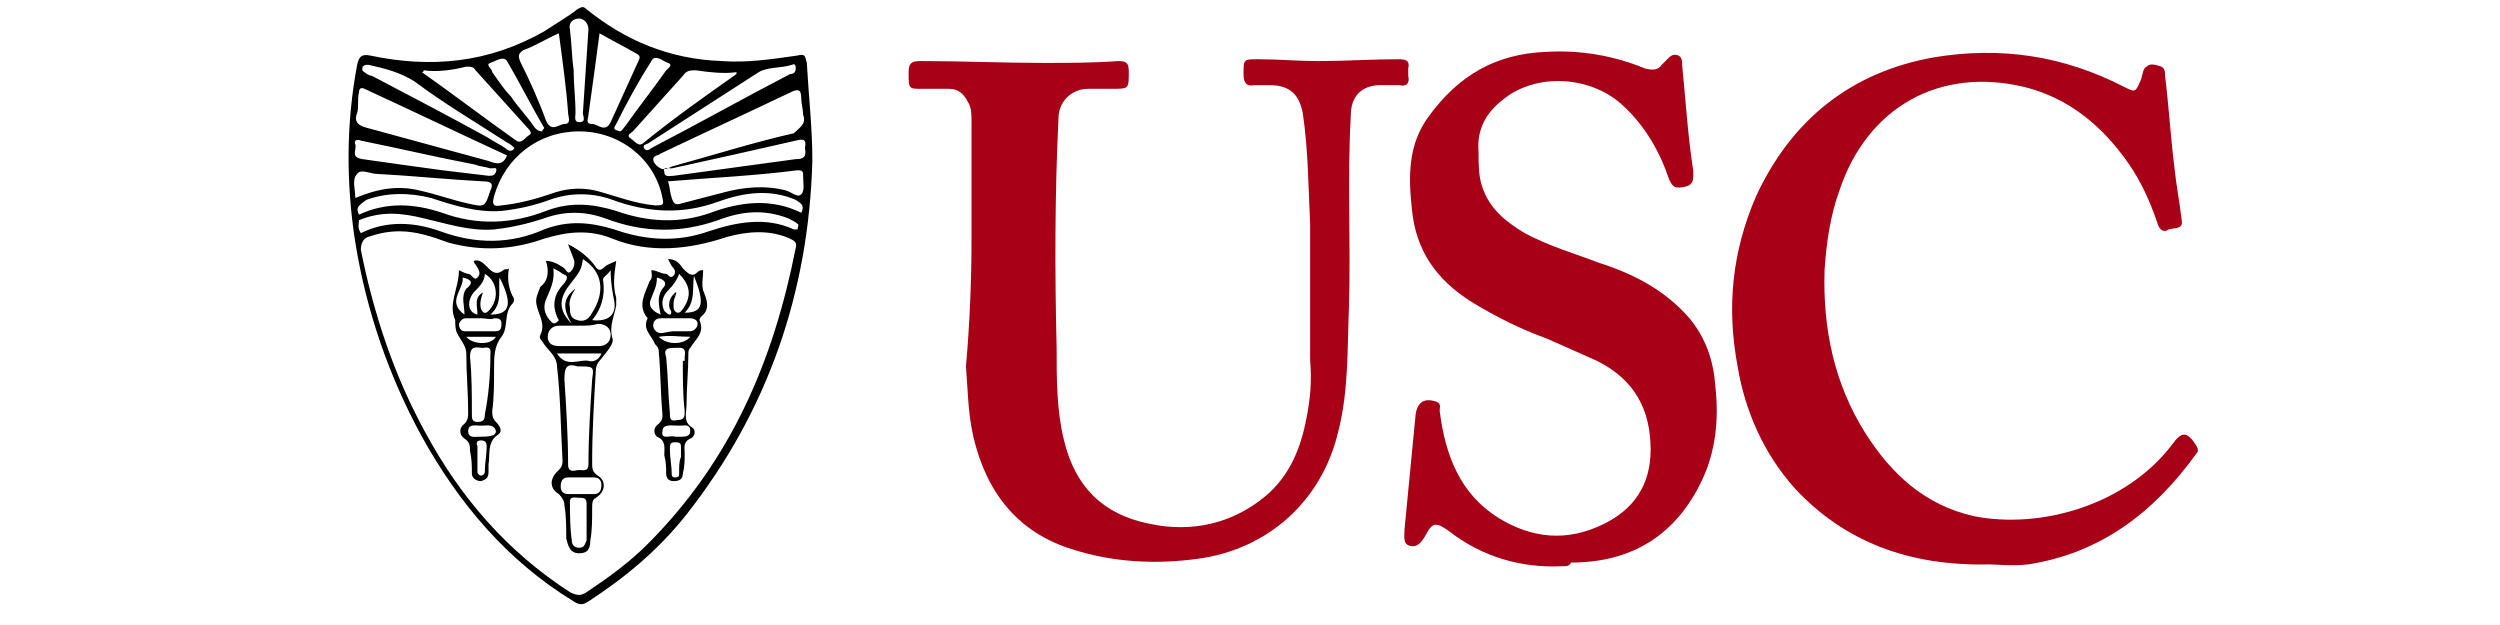 <?xml version="1.0" encoding="utf-8"?>
<!-- Generator: Adobe Illustrator 27.7.0, SVG Export Plug-In . SVG Version: 6.00 Build 0)  -->
<svg version="1.1" id="Layer_1" xmlns="http://www.w3.org/2000/svg" xmlns:xlink="http://www.w3.org/1999/xlink" x="0px" y="0px"
	 viewBox="0 0 135.1 33.8" style="enable-background:new 0 0 135.1 33.8;" xml:space="preserve">
<style type="text/css">
	.st0{fill:#606777;}
	.st1{fill:#D30E34;}
	.st2{fill:#FFFFFF;}
	.st3{fill:#001A70;}
	.st4{fill:#002C77;}
	.st5{fill:#A80017;}
	.st6{fill:#FFE900;}
	.st7{fill:#1D1D1B;}
	.st8{fill:#0233CC;}
</style>
<g>
	<path class="st5" d="M52.5,13.1c0-2.5,0-4.6,0-6.6c0-0.3,0-0.7-0.2-1c-0.2-0.4-0.5-0.7-1-0.7c-0.5,0-1,0-1.5,0
		c-0.7,0-0.7,0-0.7-0.9c0-0.6,0.3-0.6,0.7-0.6c2.2,0,4.4,0.1,6.6,0.1c1.3,0,2.7,0,4-0.1c0.5,0,0.6,0.1,0.6,0.6c0,0.9,0,0.9-0.9,0.9
		c-0.4,0-0.8,0-1.3,0c-0.9,0-1.6,0.7-1.6,1.6c-0.2,4.1-0.2,8.3-0.1,12.4c0,1.7,0,3.4,0.4,5c0.6,2.5,2.1,4,4.6,4.5
		c2.3,0.5,4.5,0,6.3-1.5c1.3-1.1,1.9-2.6,2.2-4.2c0.2-1,0.3-2,0.2-3.1c0-2.5,0-4.9,0-7.4c-0.1-2-0.1-4-0.4-6c-0.2-1-0.7-1.5-1.8-1.5
		c-0.3,0-0.5,0-0.8,0c-0.5,0.1-0.6-0.2-0.6-0.6c0-0.8,0-0.8,0.8-0.8c1.1,0,2.1,0.1,3.2,0.1c1.5,0,2.9-0.1,4.4-0.1
		c0.4,0,0.6,0.1,0.5,0.5c0,0.1,0,0.3,0,0.4c0.1,0.4-0.1,0.6-0.5,0.5c-0.3,0-0.6,0-1,0c-1,0-1.6,0.6-1.6,1.6c-0.2,3.4,0,6.9-0.1,10.3
		c-0.1,2.3,0,4.6-0.6,6.9c-0.9,3.7-3.8,6.3-7.6,6.8c-2.2,0.3-4.5,0.2-6.7-0.5c-3-0.9-4.7-3.1-5.4-6.1c-0.3-1.3-0.3-2.6-0.4-3.8
		C52.4,17.6,52.5,15.1,52.5,13.1z"/>
	<path class="st5" d="M107.5,30.5c-4.3,0.1-7.8-1.2-10.5-4.1c-1.7-1.9-2.7-4.2-3.1-6.6c-0.6-3.2-0.3-6.2,1-9.2
		c1.9-4.1,5.1-6.7,9.6-7.5c3.6-0.6,7-0.1,10.3,1.6c0.6,0.3,0.6,0.3,0.9-0.4c0.1-0.3,0.1-0.6,0.3-0.7c0.2-0.2,0.5-0.1,0.8,0
		c0.2,0.1,0.2,0.3,0.2,0.5c0.2,1.6,0.3,3.3,0.5,4.9c0.1,1,0.3,2,0.4,2.9c0.1,0.5-0.4,0.4-0.7,0.5c-0.3,0.2-0.5,0-0.6-0.3
		c-0.4-1.2-0.9-2.3-1.6-3.3c-1.4-2-3.2-3.5-5.6-4.1c-4.6-1.1-8.5,1.1-10,5.6c-0.5,1.4-0.7,2.8-0.8,4.3c-0.1,3.1,0.5,6.1,2.2,8.8
		c1.4,2.2,3.2,3.9,5.9,4.5c3.6,0.7,8.2-0.6,10.7-3.9c0.5-0.7,0.8-0.7,1.3,0.1c0.1,0.2,0.1,0.3,0,0.4c-2.3,3.2-5.2,5.4-9.1,6
		C108.7,30.6,107.9,30.5,107.5,30.5z"/>
	<path class="st5" d="M84.4,30.6c-2.2,0.1-4.3-0.5-6.1-1.9c-0.7-0.5-0.9-0.5-1.3,0.3c-0.2,0.3-0.4,0.6-0.8,0.5
		c-0.4-0.1-0.3-0.5-0.3-0.9c0.2-2.1,0.4-4.1,0.6-6.2c0.1-0.7,0.5-0.9,1.1-0.7c0.3,0.1,0.2,0.3,0.2,0.5c0.3,2.4,1.1,4.5,3.2,5.8
		c1.8,1.1,3.7,1.3,5.7,0.3c1.6-0.8,2.5-2.1,2.5-4c0-2.2-0.9-3.8-2.9-4.8c-0.9-0.4-1.8-0.8-2.7-1.2c-1.4-0.5-2.8-1.2-4.1-2
		c-1.9-1.2-3-2.8-3.2-5c-0.2-1.8-0.2-3.5,0.9-5c1.6-2.2,3.6-3.4,6.4-3.5c1.8-0.1,3.6,0.2,5.3,0.9c0.4,0.1,0.7,0.1,0.9-0.2
		c0.1-0.1,0.3-0.3,0.4-0.4C90.3,3,90.5,2.9,90.7,3c0.2,0.1,0.2,0.3,0.2,0.5c0.2,1.9,0.3,3.8,0.6,5.7c0,0.4,0.1,0.8-0.5,0.9
		c-0.5,0.1-0.6,0-0.8-0.4c-0.5-1.5-1.3-2.9-2.5-4C86,4.1,83,3.9,81.2,5.4c-0.9,0.7-1.4,1.6-1.3,2.8c0,0.7,0,1.3,0.2,1.9
		c0.4,1.2,1.3,1.9,2.3,2.5c1.3,0.7,2.7,1.1,4,1.6c1.9,0.6,3.6,1.5,4.9,3c0.9,1.1,1.3,2.3,1.4,3.7c0.2,1.8,0,3.5-0.7,5
		c-1.4,3-3.8,4.5-7.1,4.5C84.8,30.6,84.7,30.6,84.4,30.6z"/>
	<path d="M43.9,8.7c-0.2,7.1-2.4,13.5-6.8,19.1c-1.5,1.9-3.3,3.4-5.3,4.7c-0.3,0.2-0.5,0.2-0.8,0c-3.6-2.2-6.2-5.3-8.2-8.9
		c-1.8-3.3-3-6.8-3.6-10.5c-0.5-3.2-0.5-6.4,0.1-9.6c0.1-0.4,0.2-0.6,0.7-0.5c3.3,0.7,6.4,0.4,9.4-1.3c0.6-0.4,1.3-0.8,1.8-1.2
		c0.2-0.1,0.3-0.2,0.5,0c2.1,1.7,4.5,2.7,7.3,2.8c1.4,0.1,2.7-0.1,4.1-0.3c0.4-0.1,0.4,0,0.5,0.4C43.7,5.2,43.9,6.9,43.9,8.7z
		 M21.6,12.5c-0.6,0-1.1,0.1-1.7,0.3c-0.3,0.1-0.4,0.4-0.4,0.7c0.7,3.5,1.8,6.8,3.5,9.9c1.9,3.5,4.4,6.4,7.8,8.6
		c0.4,0.2,0.6,0.2,0.9,0c1.2-0.8,2.3-1.6,3.3-2.6c4.5-4.5,6.8-9.9,8-16c0.1-0.3-0.1-0.4-0.3-0.5c-1.1-0.5-2.3-0.4-3.4-0.1
		c-2.1,0.7-4.2,0.9-6.2,0.1c-1.2-0.5-2.4-0.4-3.7,0c-1.7,0.6-3.4,0.7-5.2,0.2C23.4,12.8,22.5,12.5,21.6,12.5z M31.3,7.1
		c-2.2,0-4,1.4-4.6,3.5c-0.1,0.4-0.1,0.6,0.4,0.5c0.9-0.1,1.7-0.3,2.6-0.6c0.8-0.3,1.6-0.4,2.5-0.2c1.1,0.3,2.1,0.7,3.2,0.8
		c0.4,0,0.5,0,0.4-0.4C35.4,8.6,33.5,7.1,31.3,7.1z M19.4,11.6c1.5-0.7,3-0.6,4.5-0.1c1.9,0.7,3.8,0.6,5.6-0.1
		c1.3-0.5,2.5-0.4,3.8,0c1.7,0.6,3.4,0.7,5.1,0.1c1.6-0.6,3.3-0.8,4.9,0c0.2-0.4,0-0.5-0.3-0.7c-1.4-0.6-2.8-0.4-4.2,0.1
		c-1.9,0.7-3.8,0.6-5.7-0.1c-1.1-0.4-2.3-0.4-3.4,0c-0.8,0.3-1.7,0.5-2.6,0.6c-1.3,0.1-2.6-0.3-3.8-0.7c-1.2-0.3-2.4-0.3-3.5,0.1
		C19.4,11.1,19.2,11.2,19.4,11.6z M19.5,12.6c1.4-0.7,2.9-0.6,4.3-0.1c1.9,0.7,3.8,0.7,5.6-0.1c1.3-0.5,2.5-0.4,3.8,0
		c1.7,0.6,3.4,0.7,5.1,0.1c1.5-0.5,3.1-0.8,4.6-0.1c0.1,0,0.1,0,0.2,0c0-0.1,0.1-0.3,0-0.3c-0.1-0.1-0.3-0.2-0.5-0.3
		c-1.3-0.5-2.5-0.4-3.8,0.1c-2,0.7-4,0.7-6.1-0.1c-1.1-0.4-2.2-0.4-3.3,0c-0.9,0.3-1.8,0.5-2.7,0.6c-1.3,0.1-2.5-0.3-3.8-0.6
		c-1.2-0.3-2.3-0.4-3.5,0.1C19.4,12.1,19.3,12.3,19.5,12.6z M43.4,6.2c0-0.3-0.1-0.6-0.1-0.9c0-0.5-0.2-0.5-0.6-0.3
		c-2.3,1.1-4.7,2.2-7,3.3c-0.1,0.1-0.4,0.1-0.4,0.3c0,0.2,0.2,0.4,0.4,0.5c0.2,0.1,0.4,0,0.6-0.1c2.2-0.6,4.4-1.3,6.6-1.8
		C43.2,6.9,43.6,6.7,43.4,6.2z M27.4,8.4c-2.6-1.2-5.1-2.4-7.7-3.6c-0.2-0.1-0.3,0-0.3,0.2c-0.1,0.4,0,0.8-0.1,1.1
		c-0.2,0.5,0.1,0.7,0.5,0.8c2.2,0.6,4.4,1.2,6.6,1.8C26.9,8.9,27.2,8.9,27.4,8.4z M22.9,3.8c0,0,0,0.1-0.1,0.1
		c1.7,1.2,3.4,2.5,5.1,3.7c0.3,0.2,0.5-0.2,0.7-0.3c0.2-0.1,0-0.3-0.1-0.4c-0.9-1-1.9-2.1-2.8-3.1c-0.1-0.2-0.3-0.2-0.5-0.2
		C24.4,3.8,23.6,3.9,22.9,3.8z M30.2,1.8c-0.7,0.3-1.3,0.7-1.9,0.9C28,2.9,28,3,28.1,3.3c0.5,1,1,2.1,1.4,3.2c0.3,0.7,0.7,0.2,1,0.2
		c0.4,0,0.2-0.4,0.2-0.6C30.6,4.7,30.4,3.3,30.2,1.8z M39.8,4c0,0,0-0.1,0-0.1c-0.7,0.1-1.5,0-2.2-0.1c-0.3,0-0.5,0-0.7,0.3
		c-0.9,1-1.8,2-2.7,3c-0.1,0.1-0.4,0.2-0.1,0.4c0.2,0.1,0.4,0.5,0.7,0.2C36.4,6.4,38.1,5.2,39.8,4z M32.4,1.8
		c-0.2,1.5-0.4,3-0.6,4.4c0,0.2-0.2,0.5,0.2,0.5c0.3,0,0.7,0.5,1-0.1c0.5-1.1,1-2.2,1.5-3.3c0.1-0.2,0.1-0.3-0.1-0.4
		C33.7,2.5,33.1,2.2,32.4,1.8z M19.2,10.7c1.2-0.5,2.3-0.7,3.5-0.4c0.9,0.2,1.7,0.5,2.6,0.7c0.9,0.2,0.9,0.2,1.2-0.7
		c0.2-0.4,0-0.5-0.4-0.5c-1.9-0.1-3.8-0.3-5.7-0.4c-0.4,0-0.9-0.3-1.1,0C19,9.7,19.2,10.2,19.2,10.7z M36.1,9.8
		c0.1,0.3,0.1,0.6,0.2,0.9c0.1,0.3,0.2,0.4,0.5,0.3c0.8-0.2,1.5-0.4,2.3-0.6c1.1-0.3,2.3-0.4,3.4-0.1c0.3,0.1,0.6,0.4,0.8,0.2
		c0.2-0.2,0.1-0.6,0.1-1c0-0.2,0-0.3-0.3-0.3C40.8,9.5,38.5,9.6,36.1,9.8z M27.8,8c-0.1-0.1-0.2-0.2-0.4-0.3c-1.7-1.1-3.4-2.1-5-3.3
		c-0.8-0.5-1.6-0.7-2.5-0.9c-0.1,0-0.2,0-0.3,0.1c0,0.1-0.1,0.2,0.1,0.3c0.1,0.1,0.3,0.2,0.4,0.2c2.1,1.1,4.2,2.2,6.2,3.3
		c0.3,0.2,0.7,0.4,1,0.6C27.5,8.2,27.7,8.2,27.8,8z M43,3.7c0-0.1,0-0.3-0.2-0.2c-0.6,0.2-1.3,0.1-1.8,0.4c-2,1.3-3.9,2.5-5.9,3.8
		C35,7.8,34.7,7.8,34.8,8c0.1,0.2,0.3,0.1,0.4,0c2.5-1.3,5-2.7,7.5-4C42.9,4,43,3.9,43,3.7z M19.5,7.6c-0.2-0.1-0.4,0-0.3,0.2
		c0.1,0.3-0.3,0.7,0.4,0.8C21,8.8,22.4,9,23.9,9.2c0.8,0.1,1.7,0.2,2.5,0.3c0.2,0,0.3,0,0.4-0.2c0.1-0.3-0.1-0.2-0.3-0.2
		C26.2,9,25.9,9,25.7,8.9C23.6,8.5,21.5,8,19.5,7.6z M43.5,8c0.1-0.5-0.1-0.5-0.5-0.4c-2.2,0.5-4.4,1-6.7,1.5
		c-0.2,0-0.5-0.1-0.4,0.2c0,0.3,0.3,0.2,0.5,0.2c2.2-0.3,4.4-0.6,6.6-0.9C43.4,8.6,43.6,8.5,43.5,8z M31,3.8c0,0.8,0.1,1.5,0.1,2.3
		c0,0.2-0.1,0.5,0.2,0.5c0.4,0,0.2-0.3,0.2-0.5c0.1-1.5,0.2-3,0.3-4.5c0-0.4-0.3-0.6-0.5-0.6c-0.3,0-0.6,0.2-0.5,0.6
		C30.9,2.4,30.9,3.1,31,3.8z M33.5,7.1c0.1,0,0.2-0.2,0.3-0.3c0.7-1,1.5-2,2.2-3c0.1-0.1,0.4-0.3,0.1-0.4c-0.3-0.1-0.7-0.5-0.9-0.1
		c-0.7,1.1-1.3,2.2-1.9,3.4C33.1,7,33.2,7,33.5,7.1z M29.4,6.9C29.4,6.9,29.4,6.8,29.4,6.9c-0.7-1.2-1.3-2.4-2-3.6
		c-0.2-0.3-0.6,0-0.9,0.1c-0.3,0.1,0.1,0.3,0.1,0.5c0.3,0.4,0.6,0.9,1,1.3c0.4,0.6,0.9,1.1,1.3,1.7c0.1,0.1,0.2,0.2,0.4,0.2
		C29.3,7,29.4,7,29.4,6.9z"/>
	<path d="M29.5,14.1c0.4,0,0.7,0.2,1,0.4c0.1,0.1,0.2,0.4,0.4,0.1c0.1-0.1,0.2-0.4,0.1-0.6c-0.1-0.3-0.2-0.5-0.3-0.8
		c0.6,0.3,1.1,0.7,1.4,1.1c0.2,0.3,0.3,0.4,0.6,0.1c0.1-0.1,0.4-0.2,0.6-0.3c-0.1,0.7-0.2,1.3,0,2c0,0.1,0,0.2,0,0.4
		c-0.1,0.6-0.4,1.1-0.2,1.8c0.1,0.3-0.4,0.8-0.7,1.2c-0.1,0.1-0.2,0.3-0.2,0.5c-0.1,1.7-0.2,3.3-0.2,5c0,0.3,0,0.5,0.3,0.7
		c0.5,0.3,0.4,0.9-0.1,1.2C32,27,32,27.2,32,27.5c0,0.6,0,1.2-0.1,1.7c0,0.4-0.1,0.7-0.6,0.7c-0.5,0-0.6-0.4-0.7-0.8
		c0-0.6,0-1.2-0.1-1.8c0-0.2-0.1-0.4-0.3-0.6c-0.5-0.3-0.5-0.8-0.1-1.2c0.2-0.2,0.3-0.3,0.3-0.6c-0.1-1.7-0.1-3.4-0.3-5.1
		c0-0.5-0.4-0.8-0.7-1.2c-0.1-0.2-0.3-0.3-0.2-0.5c0.3-0.6-0.1-1.1-0.2-1.6c-0.1-0.4,0.1-0.7,0.2-1C29.6,15.2,29.7,14.7,29.5,14.1z
		 M31.2,19.8c-0.6-0.2-0.7,0.1-0.7,0.7c0.1,1.5,0.2,3.1,0.2,4.6c0,0.5,0.4,0.3,0.6,0.3c0.2,0,0.5,0.1,0.5-0.3c0-1.5,0.1-3.1,0.2-4.6
		C32.1,19.8,32.1,19.8,31.2,19.8z M31.1,15.6c-0.2,0.3-0.4,0.7-0.3,1c0,0.3,0,0.6,0.4,0.7c0.3,0.1,0.6,0,0.8-0.4
		c0.7-1.1,0.6-2.2-0.5-2.9c-0.1,0.6-0.1,0.6-0.8,1.5c-0.5,0.7-0.5,1.3,0.2,2C30.4,16.7,30.4,16.1,31.1,15.6z M31.3,17.6
		c-0.4,0-0.8,0-1.1,0c-0.3,0-0.6,0.2-0.6,0.6c0,0.4,0.3,0.5,0.6,0.5c0.7,0,1.5,0,2.2,0c0.3,0,0.6-0.2,0.6-0.6c0-0.4-0.3-0.6-0.7-0.6
		C32,17.6,31.7,17.6,31.3,17.6z M31.7,28c0-0.3,0-0.5,0-0.8c0-0.3-0.2-0.3-0.4-0.3c-0.2,0-0.5-0.1-0.5,0.2c0,0.7,0,1.4,0.1,2.1
		c0,0.2,0.1,0.4,0.4,0.4c0.3,0,0.3-0.2,0.4-0.4C31.7,28.8,31.7,28.4,31.7,28z M31.3,26.7c0.3,0,0.5,0,0.8,0c0.3,0,0.4-0.2,0.4-0.5
		c0-0.3-0.2-0.4-0.4-0.4c-0.5,0-1,0-1.4,0c-0.3,0-0.4,0.2-0.4,0.5c0,0.3,0.2,0.4,0.4,0.4C30.8,26.7,31,26.7,31.3,26.7z M29.9,14.5
		c0.1,0.7-0.2,1.2-0.4,1.7c-0.2,0.5,0,0.9,0.3,1.2c0.1,0.1,0.2,0.1,0.3,0c0.2-0.1,0-0.2,0-0.3c-0.3-0.7-0.1-1.3,0.4-1.8
		c0.2-0.3,0.2-0.4-0.1-0.5C30.3,14.7,30.1,14.6,29.9,14.5z M33,14.6c-0.2,0.3-0.5,0.4-0.4,0.6c0.1,0.8-0.1,1.5-0.6,2.1
		c0.9,0.1,1.3-0.3,1.2-1C33.1,15.8,33,15.3,33,14.6z M30.1,19.1c0.5,0.8,1.2,0.3,1.7,0.4c0.3,0.1,0.6-0.1,0.7-0.4
		C31.7,19.1,30.9,19.1,30.1,19.1z"/>
	<path d="M24.8,14.6c0.2,0.1,0.4,0.2,0.5,0.2c0.2,0,0.3,0.4,0.5,0.2c0.2-0.2,0.1-0.4-0.1-0.7c0,0-0.1-0.1-0.1-0.2
		c0.3-0.1,0.5,0.1,0.7,0.3c0.3,0.3,0.5,0.5,0.9,0.2c0.1-0.1,0.2,0,0.3-0.1c-0.1,0.6,0,1.1,0.2,1.5c0.1,0.1,0.1,0.3,0,0.4
		c-0.5,0.5-0.2,1.3-0.6,1.8c-0.4,0.5-0.4,1.1-0.4,1.7c0,0.8,0,1.6-0.1,2.3c0,0.2,0,0.4,0.2,0.6c0.2,0.2,0.4,0.5,0.1,0.7
		c-0.6,0.4-0.4,1.1-0.5,1.6c0,0.1,0,0.2,0,0.4c0,0.3-0.1,0.4-0.4,0.5c-0.3,0-0.5-0.2-0.5-0.4c0-0.4,0-0.8-0.1-1.2
		c0-0.3,0-0.5-0.3-0.7c-0.3-0.2-0.3-0.6,0-0.8c0.2-0.2,0.2-0.4,0.2-0.6c0-1.1-0.1-2.1-0.1-3.2c0-0.4-0.3-0.7-0.5-1.1
		c-0.1-0.2-0.1-0.5-0.1-0.7C24.2,16.4,24.8,15.6,24.8,14.6z M26.5,19.2c0-0.2,0.1-0.5-0.4-0.4c-0.3,0-0.7-0.2-0.7,0.5
		c0.1,1,0.1,2.1,0.1,3.1c0,0.2,0,0.4,0.3,0.4c0.3,0,0.4-0.1,0.4-0.4C26.4,21.4,26.5,20.3,26.5,19.2z M26.1,15.8
		c-0.1,0.3-0.2,0.6-0.1,0.9c0.1,0.2,0.2,0.3,0.4,0.1c0.6-0.6,0.5-1.6-0.2-2c0,0.4-0.3,0.7-0.6,1c-0.4,0.5-0.3,1.1,0.2,1.2
		C25.8,16.5,25.6,16.1,26.1,15.8z M26,17.2c-0.3,0-0.6,0-0.8,0c-0.2,0-0.3,0.1-0.4,0.3c0,0.2,0.1,0.4,0.3,0.4c0.6,0,1.2,0,1.7,0
		c0.2,0,0.3-0.1,0.3-0.4c0-0.3-0.2-0.3-0.4-0.3C26.5,17.3,26.3,17.2,26,17.2z M25.8,24.7C25.8,24.7,25.8,24.7,25.8,24.7
		c0,0.3,0,0.5,0,0.8c0,0.1,0.1,0.2,0.2,0.2c0.1,0,0.2-0.1,0.2-0.2c0-0.5,0.1-0.9,0.1-1.4c0-0.2-0.1-0.3-0.3-0.3
		c-0.2,0-0.3,0.1-0.2,0.3C25.8,24.3,25.8,24.5,25.8,24.7z M26.5,17c1.1,0,1.2-0.6,0.5-2C26.9,15.6,27.2,16.4,26.5,17z M26,23.6
		c0.6,0,0.8-0.1,0.8-0.3c-0.1-0.4-0.5-0.3-0.7-0.3c-0.1,0-0.1,0-0.2,0c-0.2,0-0.6-0.1-0.6,0.3c0,0.4,0.4,0.3,0.6,0.3
		C25.9,23.6,26,23.6,26,23.6z M25,15c0.1,0.6-0.9,1.3,0.1,2c0-0.5-0.2-1,0.1-1.4C25.6,15.3,25.5,15.1,25,15z M25.2,18.2
		c0.3,0.4,1.3,0.5,1.6,0C26.3,18.2,25.7,18.2,25.2,18.2z"/>
	<path d="M35.2,14.6c0.3,0,0.5,0.2,0.8,0.2c0.1,0,0.2,0.3,0.4,0.1c0.1-0.1,0.1-0.3,0-0.4c-0.1-0.1-0.2-0.3-0.3-0.5
		c0.4,0,0.6,0.2,0.8,0.5c0.3,0.3,0.5,0.5,0.8,0.2c0.1-0.1,0.2-0.1,0.3-0.1c0,0.4-0.1,0.7,0,1.1c0.2,0.5,0.4,1-0.1,1.4
		c0,0-0.1,0.1-0.1,0.2c0.3,0.7-0.2,1-0.5,1.5c-0.1,0.1-0.1,0.2-0.1,0.3c0,0.9-0.1,1.9-0.1,2.8c0,0.4-0.2,0.9,0.3,1.2
		c0.2,0.1,0.2,0.5-0.1,0.6c-0.4,0.2-0.3,0.5-0.3,0.8c0,0.4,0,0.7-0.1,1.1c0,0.3-0.2,0.4-0.5,0.4c-0.3,0-0.4-0.2-0.4-0.4
		c0-0.3,0-0.6-0.1-1c0-0.4,0.1-0.8-0.4-1c-0.2-0.2-0.2-0.5,0.1-0.7c0.2-0.2,0.2-0.3,0.2-0.5c-0.1-1.1-0.1-2.3-0.2-3.4
		c0-0.2-0.1-0.3-0.2-0.4c-0.2-0.5-0.7-0.8-0.4-1.4c-0.6-0.7-0.1-1.4,0.1-2C35.3,15,35.2,14.8,35.2,14.6z M36.4,15.9
		c0,0,0.1,0.1,0.1,0.1c-0.1,0.2-0.1,0.3-0.1,0.5c0,0.2,0,0.3,0.2,0.4c0.2,0,0.2-0.1,0.3-0.2c0.5-0.7,0.4-1.3-0.2-1.9
		c-0.1,0.3-0.3,0.6-0.6,0.9c-0.3,0.3-0.4,0.7-0.2,1.1c0.1,0.1,0.2,0.2,0.3,0.2c0.1,0,0.1-0.2,0-0.3C36.1,16.4,36.2,16.1,36.4,15.9z
		 M36.9,19.5c0,0,0.1,0,0.1,0c0-0.1,0-0.1,0-0.2c0.1-0.6-0.2-0.5-0.6-0.5c-0.5,0-0.5,0.2-0.4,0.5c0.1,1,0.1,2,0.2,3
		c0,0.3,0,0.5,0.4,0.4c0.4,0,0.4-0.2,0.4-0.5C36.9,21.4,36.9,20.4,36.9,19.5z M36.4,17.9C36.4,17.9,36.4,17.9,36.4,17.9
		c0.3,0,0.6,0,0.9,0c0.2,0,0.4-0.2,0.4-0.4c0-0.2-0.2-0.3-0.4-0.3c-0.5,0-1.1,0-1.6,0c-0.2,0-0.4,0.1-0.4,0.4c0,0.2,0.2,0.4,0.4,0.4
		C35.9,18,36.2,17.9,36.4,17.9z M36.8,24.7c0-0.2,0-0.3,0-0.5c0-0.2,0-0.3-0.3-0.3c-0.3,0-0.3,0.1-0.3,0.4c0,0.4,0.1,0.9,0.1,1.3
		c0,0.1,0,0.2,0.2,0.2c0.2,0,0.2-0.1,0.2-0.2C36.7,25.2,36.7,24.9,36.8,24.7z M37,16.9c1,0,1.1-0.5,0.5-2
		C37.4,15.6,37.6,16.3,37,16.9z M36.5,23.6c0.1,0,0.2,0,0.3,0c0.2,0,0.5,0,0.5-0.3c0-0.4-0.3-0.3-0.5-0.3c-0.1,0-0.2,0-0.2,0
		c-0.3,0-0.8-0.1-0.8,0.3C35.7,23.8,36.2,23.5,36.5,23.6z M35.5,15c0,0.5-0.2,0.8-0.3,1.1c-0.2,0.4,0,0.7,0.5,0.9
		c-0.1-0.5-0.2-1,0.1-1.4C36.1,15.3,35.9,15.1,35.5,15z M37.3,18.2c-0.6,0-1.1-0.1-1.7,0C36.1,18.7,37,18.6,37.3,18.2z"/>
	<path d="M36.4,15.9c0,0,0.1-0.1,0.1-0.1c0.1,0,0,0.1,0,0.2C36.5,16,36.4,15.9,36.4,15.9z"/>
</g>
</svg>
